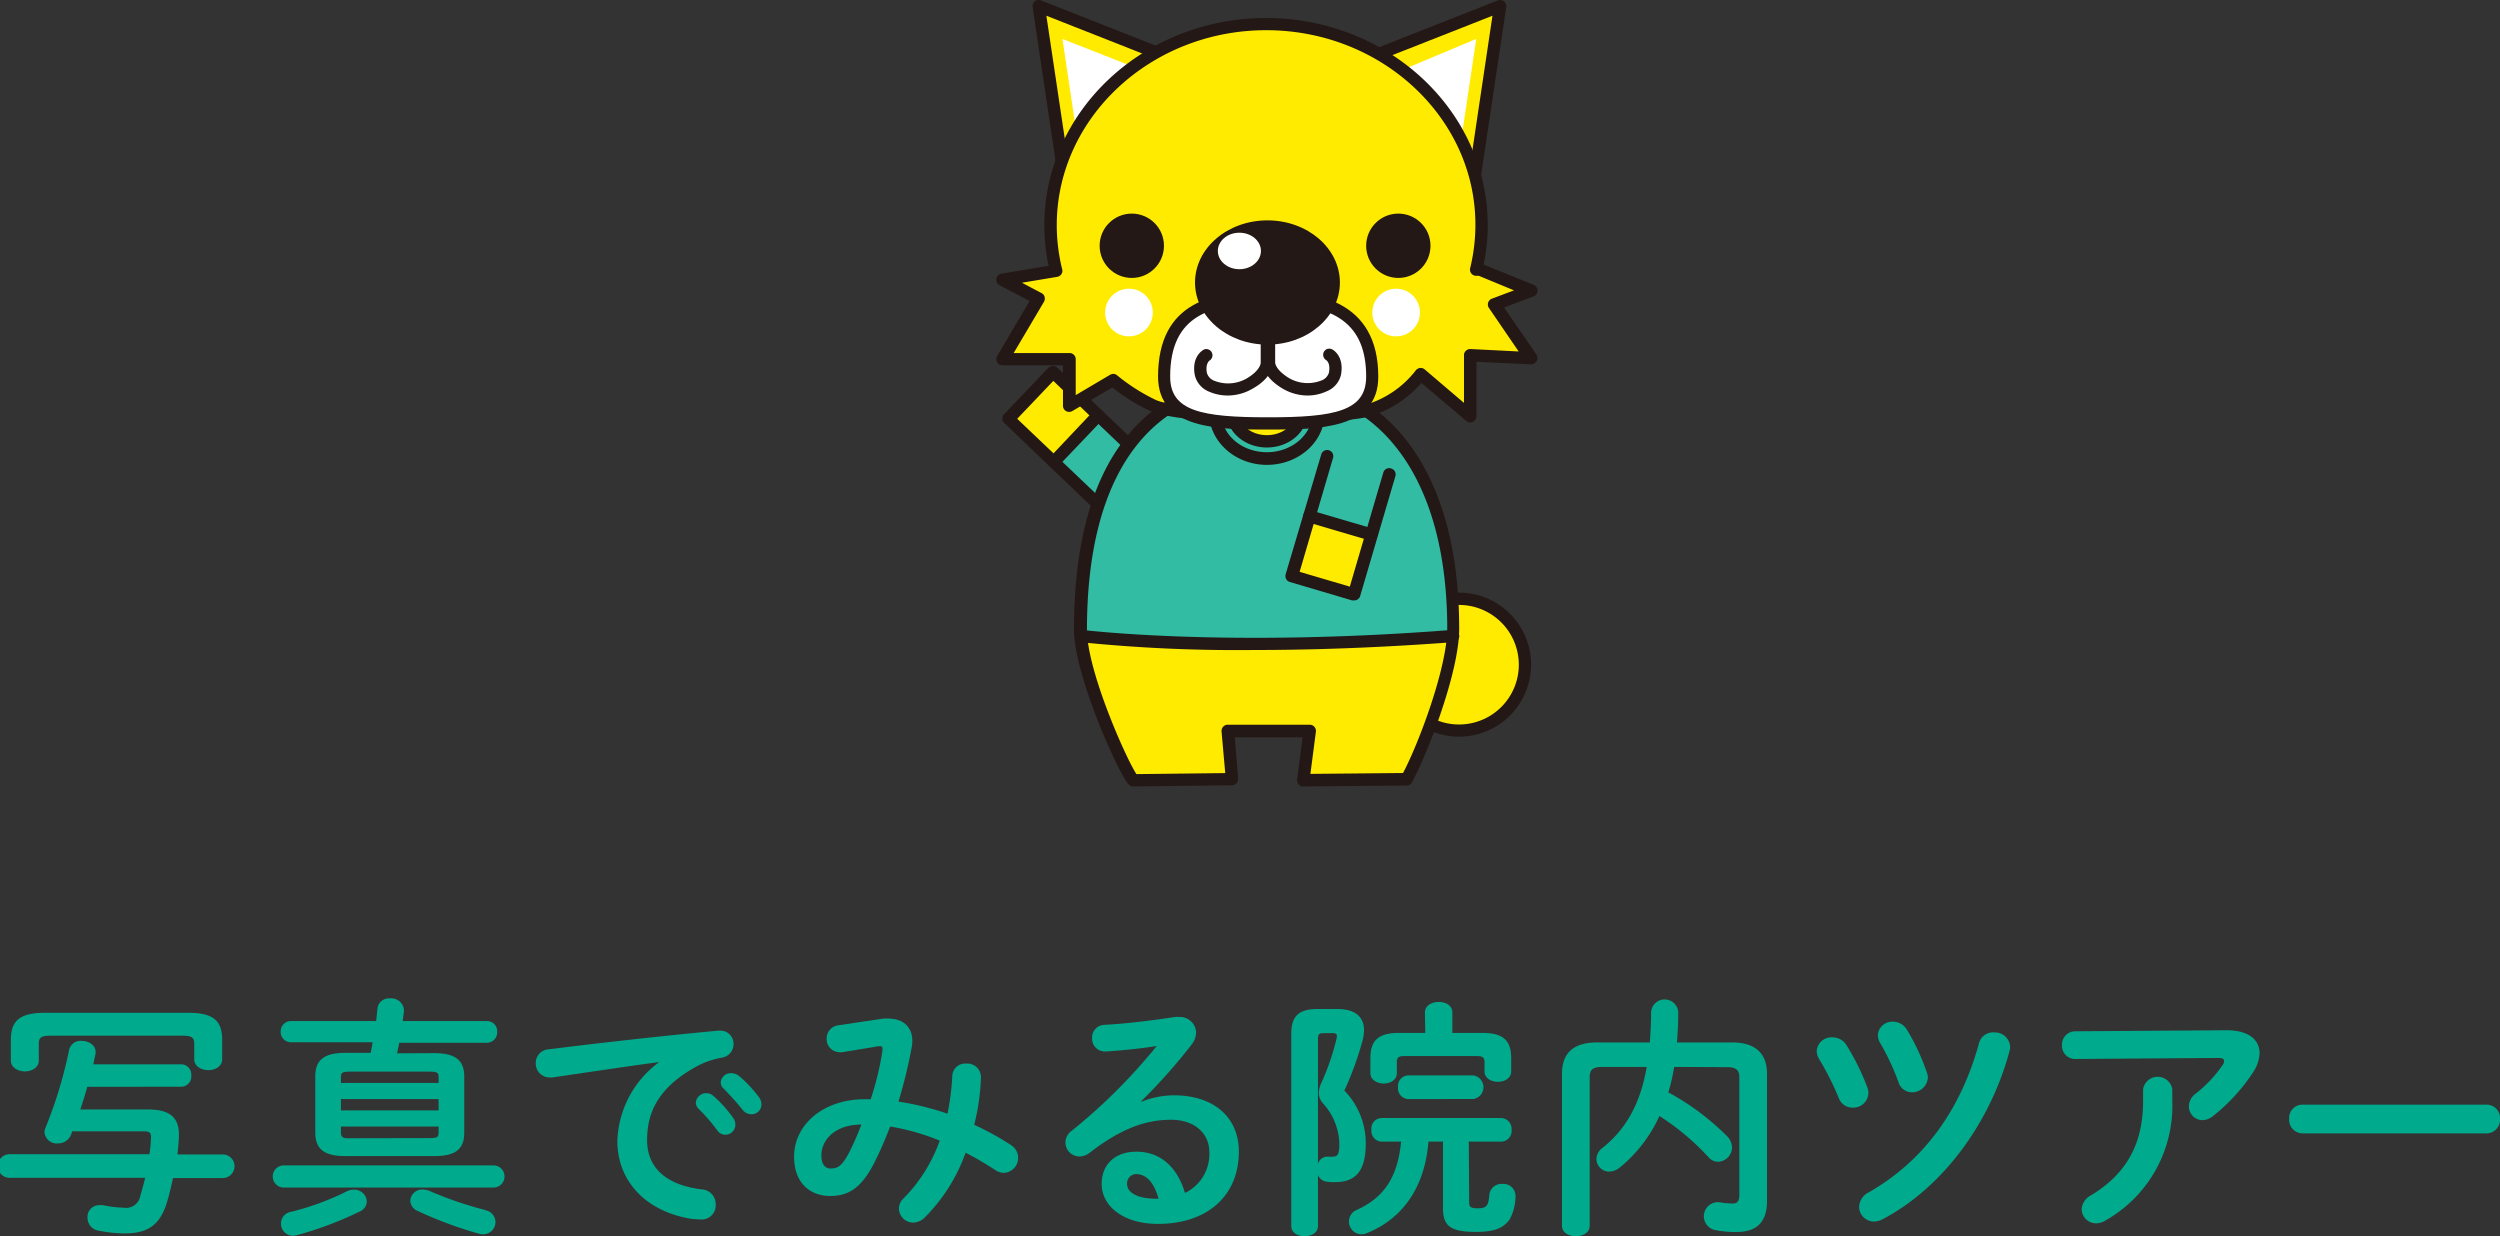<svg viewBox="0 0 317.88 157.19" xmlns="http://www.w3.org/2000/svg" xmlns:xlink="http://www.w3.org/1999/xlink"><rect x="0" y="0" width="317.88" height="157.19" fill="#333333" stroke="none"/><clipPath id="a"><path d="m161.09 48.45c-13.79 0-23.71 9.32-23.58 31.61 0 5.79 5.78 18.31 6.71 19.16l12.5-.15-.49-6.07h10.32l-.7 6.26 13.15-.16c2-3.57 5.93-13.72 5.93-19.16 0-21.12-10.05-31.49-23.84-31.49z"/></clipPath><g fill="#00ab8d"><path d="m11.1 138.19c-.28 1-.57 1.92-.89 2.88h8.54c2.34 0 4 .64 4 3.16 0 .74-.1 1.7-.19 2.56h5.76a1.5 1.5 0 0 1 0 3h-6.32c-.22 1-.44 2-.73 2.94-.87 3-2.43 4.1-5.41 4.1a17.2 17.2 0 0 1 -3.36-.36 1.64 1.64 0 0 1 -1.37-1.66 1.48 1.48 0 0 1 1.53-1.57 2.13 2.13 0 0 1 .42 0 13.85 13.85 0 0 0 2.62.32 1.84 1.84 0 0 0 2.15-1.56c.23-.71.42-1.48.61-2.24h-17.24a1.5 1.5 0 0 1 0-3h17.78a16.35 16.35 0 0 0 .2-2.21c0-.51-.2-.7-.9-.7h-9.12l-.12.35a1.77 1.77 0 0 1 -1.7 1.19 1.57 1.57 0 0 1 -1.7-1.39 1.6 1.6 0 0 1 .13-.61 56.75 56.75 0 0 0 3-9.89 1.49 1.49 0 0 1 1.6-1.15c.86 0 1.76.51 1.76 1.38a.72.72 0 0 1 0 .25l-.29 1.35h11.21a1.29 1.29 0 0 1 1.25 1.41 1.3 1.3 0 0 1 -1.25 1.44zm12.83-9.41c3.2 0 4.32 1 4.32 3.45v2.47c0 .89-.89 1.37-1.76 1.37s-1.79-.48-1.79-1.37v-1.92c0-.83-.25-1.09-1.5-1.09h-16.77c-1.25 0-1.5.26-1.5 1.09v2.08c0 .89-.9 1.37-1.76 1.37s-1.79-.48-1.79-1.37v-2.63c0-2.43 1.12-3.45 4.32-3.45z"/><path d="m36.09 151a1.41 1.41 0 0 1 0-2.82h26.65a1.41 1.41 0 0 1 0 2.82zm19.1-17.09c2.85 0 3.84 1 3.84 3v7.09c0 2.05-1 3-3.84 3h-11.26c-2.85 0-3.84-1-3.84-3v-7.13c0-2 1-3 3.84-3h3.2c.09-.45.19-.9.25-1.34h-10.38a1.31 1.31 0 0 1 -1.31-1.38 1.3 1.3 0 0 1 1.31-1.32h10.83l.17-1.63a1.46 1.46 0 0 1 1.6-1.25 1.6 1.6 0 0 1 1.76 1.44v.2c-.06.41-.09.83-.16 1.24h10.68a1.3 1.3 0 0 1 1.34 1.38 1.32 1.32 0 0 1 -1.34 1.38h-11.11l-.28 1.34zm-10.19 17.36a1.59 1.59 0 0 1 1.64 1.51 1.46 1.46 0 0 1 -.93 1.28 44.71 44.71 0 0 1 -8 3 2.76 2.76 0 0 1 -.45.07 1.53 1.53 0 0 1 -1.53-1.54 1.49 1.49 0 0 1 1.27-1.5 33.91 33.91 0 0 0 7-2.56 2 2 0 0 1 1-.26zm10.77-14.27c0-.61-.16-.74-1.16-.74h-10.11c-1 0-1.15.13-1.15.74v.7h12.42zm-12.42 4.19h12.42v-1.44h-12.42zm11.26 3.52c1 0 1.16-.13 1.16-.73v-.74h-12.42v.76c0 .76.48.73 1.15.73zm7.11 9.18a1.54 1.54 0 0 1 1.28 1.48 1.56 1.56 0 0 1 -1.56 1.57 1.44 1.44 0 0 1 -.52-.07 50.24 50.24 0 0 1 -7.75-2.87 1.49 1.49 0 0 1 -1-1.31 1.51 1.51 0 0 1 1.57-1.44 2.55 2.55 0 0 1 .9.19 46.64 46.64 0 0 0 7.08 2.42z"/><path d="m83.77 135.05c-3.84.51-8.93 1.28-13.54 1.95a1.27 1.27 0 0 1 -.32 0 1.77 1.77 0 0 1 -1.79-1.82 1.74 1.74 0 0 1 1.67-1.76c6.65-.83 14.91-1.76 21.56-2.37h.19a1.66 1.66 0 0 1 1.73 1.7 1.73 1.73 0 0 1 -1.47 1.73 10.69 10.69 0 0 0 -3.52 1.28c-5 2.84-6 6.17-6 9.21 0 3.55 2.47 5.73 7 6.27a1.86 1.86 0 0 1 1.72 1.89 1.79 1.79 0 0 1 -2 1.92 9.47 9.47 0 0 1 -1.44-.13c-5.83-1.09-9.06-5.06-9.06-9.82a12.91 12.91 0 0 1 5.25-10zm4.7 5.15a1.33 1.33 0 0 1 1.35-1.2 1.32 1.32 0 0 1 .89.35 15.81 15.81 0 0 1 2.5 2.78 1.38 1.38 0 0 1 .29.87 1.26 1.26 0 0 1 -2.34.67 22.31 22.31 0 0 0 -2.37-2.72 1.16 1.16 0 0 1 -.32-.75zm3.17-2.56a1.28 1.28 0 0 1 1.36-1.18 1.57 1.57 0 0 1 1 .38 15.86 15.86 0 0 1 2.47 2.63 1.52 1.52 0 0 1 .35 1 1.25 1.25 0 0 1 -1.28 1.21 1.41 1.41 0 0 1 -1.12-.57c-.74-.93-1.63-1.89-2.37-2.66a1.08 1.08 0 0 1 -.41-.81z"/><path d="m111.89 129.58a4.44 4.44 0 0 1 1-.07c2 0 3.11 1.12 3.11 2.82a3.21 3.21 0 0 1 -.07.8 61.61 61.61 0 0 1 -1.69 6.94 36 36 0 0 1 6.24 1.54 32.57 32.57 0 0 0 .61-4.86 1.63 1.63 0 0 1 1.79-1.51 1.72 1.72 0 0 1 1.85 1.7 28.16 28.16 0 0 1 -.86 6.08 36.76 36.76 0 0 1 4.7 2.59 1.91 1.91 0 0 1 -.89 3.52 2 2 0 0 1 -1.12-.35 40.58 40.58 0 0 0 -3.78-2.21 22.21 22.21 0 0 1 -5.12 8.16 2.21 2.21 0 0 1 -1.57.73 1.83 1.83 0 0 1 -1.79-1.79 1.76 1.76 0 0 1 .55-1.25 19.83 19.83 0 0 0 4.64-7.39 28.93 28.93 0 0 0 -6.31-1.79 46.45 46.45 0 0 1 -2 4.58c-1.63 3.23-3.3 4.25-5.6 4.25-2.66 0-4.61-1.73-4.61-5 0-4 3.62-7.3 9-7.3h.74a37.5 37.5 0 0 0 1.5-6.2c0-.1 0-.2 0-.26 0-.29-.19-.32-.64-.26l-4.48.74a1.5 1.5 0 0 1 -.35 0 1.66 1.66 0 0 1 -1.63-1.73 1.68 1.68 0 0 1 1.5-1.69zm-4 17.12a35.15 35.15 0 0 0 1.64-3.71c-3.33 0-5.09 1.92-5.09 3.93 0 1.15.51 1.66 1.15 1.66.93 0 1.41-.28 2.3-1.88z"/><path d="m145.2 140.07a11.1 11.1 0 0 1 4.06-.8c5 0 8.26 2.72 8.26 7.17 0 5.6-4 9.18-10.28 9.18-4.38 0-7.16-2.24-7.16-5.08 0-2.4 1.6-4.1 4.44-4.1 3.08 0 5.22 2.05 6.15 5.25a5.49 5.49 0 0 0 3.1-5.22c0-2.27-1.79-4.09-4.86-4.09-3.23 0-6.37 1.12-10.31 4.16a2.19 2.19 0 0 1 -1.34.51 1.8 1.8 0 0 1 -1.79-1.76 1.89 1.89 0 0 1 .8-1.51 71.28 71.28 0 0 0 10.81-10.78c-1.56.26-3.64.48-5.24.61-.13 0-1 .09-1.38.09a1.63 1.63 0 0 1 -1.6-1.72 1.61 1.61 0 0 1 1.57-1.67c2.59-.13 6-.54 9-1a2.27 2.27 0 0 1 .45 0 2.07 2.07 0 0 1 2.21 2 2.54 2.54 0 0 1 -.58 1.51 70.3 70.3 0 0 1 -6.43 7.23zm2.11 12.35c-.55-2-1.51-3.13-2.85-3.13a1.17 1.17 0 0 0 -1.15 1.25c0 1.05 1.21 1.88 3.74 1.88z"/><path d="m170.08 128.3c2.24 0 3.36 1 3.36 2.72a6 6 0 0 1 -.23 1.44 42 42 0 0 1 -2.27 6.21 9.6 9.6 0 0 1 2.72 6.72c0 3.61-1.38 4.92-3.9 4.92a6.06 6.06 0 0 1 -1.09-.06 1.35 1.35 0 0 1 -1.09-.87v6.53c0 .83-.83 1.28-1.7 1.28s-1.69-.45-1.69-1.28v-24.51c0-2.14.93-3.1 3.29-3.1zm-1.86 3.07c-.51 0-.64.19-.64.77v15.86a1.25 1.25 0 0 1 1.15-.93h.19a3.59 3.59 0 0 0 .52 0c.67 0 .86-.32.86-1.69a7.94 7.94 0 0 0 -2-5 2 2 0 0 1 -.61-1.4 3.39 3.39 0 0 1 .38-1.41 31.47 31.47 0 0 0 1.86-5.44 2.49 2.49 0 0 0 .06-.39c0-.28-.19-.38-.6-.38zm18.59 21.57c0 .57.26.7 1.12.7 1.12 0 1.34-.38 1.44-1.7a1.55 1.55 0 0 1 1.67-1.4 1.53 1.53 0 0 1 1.66 1.5 6.27 6.27 0 0 1 -.74 3c-.73 1-1.73 1.6-4.25 1.6-3.27 0-4.23-.74-4.23-3v-8.48h-1.85c-.45 5.73-3.23 9.8-7.87 11.65a1.64 1.64 0 0 1 -.68.13 1.62 1.62 0 0 1 -1.56-1.63 1.59 1.59 0 0 1 1-1.47c3.33-1.51 5.19-4 5.63-8.68h-2.49a1.35 1.35 0 0 1 -1.28-1.5 1.33 1.33 0 0 1 1.28-1.5h15.23a1.38 1.38 0 0 1 1.31 1.5 1.36 1.36 0 0 1 -1.31 1.5h-4.13zm-5.63-24.19c0-.9.86-1.35 1.76-1.35s1.73.45 1.73 1.35v2.59h3.87c2.81 0 3.61 1.18 3.61 3.2v1.69c0 .87-.83 1.32-1.69 1.32s-1.7-.45-1.7-1.32v-1.18c0-.61-.25-.77-1-.77h-9.15c-.77 0-1 .16-1 .77v1.41c0 .86-.83 1.31-1.66 1.31s-1.7-.45-1.7-1.31v-1.92c0-2 .77-3.2 3.59-3.2h3.39zm-2.14 11a1.38 1.38 0 0 1 -1.28-1.51 1.35 1.35 0 0 1 1.28-1.5h8.31a1.52 1.52 0 0 1 0 3z"/><path d="m212.87 135.66a22.53 22.53 0 0 1 -.74 3.23 32.48 32.48 0 0 1 7.39 5.5 2.15 2.15 0 0 1 .71 1.51 1.84 1.84 0 0 1 -1.8 1.82 1.57 1.57 0 0 1 -1.15-.54 31.64 31.64 0 0 0 -6.28-5.28 18.16 18.16 0 0 1 -5 6.52 2.21 2.21 0 0 1 -1.38.55 1.62 1.62 0 0 1 -1.63-1.6 1.79 1.79 0 0 1 .77-1.41c3-2.4 4.8-5.6 5.63-10.3h-5.69c-1.22 0-1.57.41-1.57 1.31v18.88c0 .89-.87 1.34-1.76 1.34s-1.76-.45-1.76-1.34v-19.3c0-2.49 1.28-4 4.45-4h6.72c.09-1.21.16-2.49.16-3.87a1.73 1.73 0 0 1 3.45 0c0 1.34-.06 2.66-.16 3.87h7c3.13 0 4.45 1.54 4.45 4v16.16c0 2.85-1.48 3.94-3.88 3.94a12.85 12.85 0 0 1 -2.78-.26 1.79 1.79 0 0 1 .22-3.52 1.46 1.46 0 0 1 .36 0 10.29 10.29 0 0 0 1.72.16c.55 0 .84-.28.84-1.05v-14.98c0-.9-.36-1.31-1.57-1.31z"/><path d="m237.44 138.28a2 2 0 0 1 .13.74 1.92 1.92 0 0 1 -2 1.82 1.85 1.85 0 0 1 -1.76-1.21 36.89 36.89 0 0 0 -2.52-5 2.05 2.05 0 0 1 -.29-1 1.88 1.88 0 0 1 2-1.73 2.09 2.09 0 0 1 1.79 1 30.5 30.5 0 0 1 2.65 5.38zm16.1-7a1.92 1.92 0 0 1 2.05 1.8 1.44 1.44 0 0 1 -.07.54c-2.46 9.2-8.52 17.38-16.09 21.38a2.49 2.49 0 0 1 -1.16.32 1.89 1.89 0 0 1 -1.88-1.86 2.16 2.16 0 0 1 1.24-1.86c7-4 11.68-10.49 14-18.94a1.84 1.84 0 0 1 1.91-1.39zm-8.54 5.08a1.72 1.72 0 0 1 .13.67 2 2 0 0 1 -2 1.86 1.79 1.79 0 0 1 -1.73-1.28 30.27 30.27 0 0 0 -2.34-5 2.05 2.05 0 0 1 -.29-1 1.83 1.83 0 0 1 1.92-1.7 2.06 2.06 0 0 1 1.8 1.06 27.44 27.44 0 0 1 2.51 5.39z"/><path d="m283.12 131c2.81 0 4.19 1.22 4.19 2.92a4.77 4.77 0 0 1 -.83 2.43 23.61 23.61 0 0 1 -5.09 5.56 2.19 2.19 0 0 1 -1.34.52 1.75 1.75 0 0 1 -1.73-1.76 2.07 2.07 0 0 1 .89-1.63 16.44 16.44 0 0 0 3.36-3.56 1 1 0 0 0 .23-.57c0-.26-.23-.39-.74-.39l-18.17.13a1.66 1.66 0 0 1 -1.7-1.76 1.68 1.68 0 0 1 1.7-1.76zm-10.62 7.49a1.88 1.88 0 0 1 3.71 0v1.51a16.74 16.74 0 0 1 -8.45 15.16 2.33 2.33 0 0 1 -1.22.39 1.83 1.83 0 0 1 -1.85-1.8 2.14 2.14 0 0 1 1.18-1.76c4.39-2.65 6.63-6.4 6.63-12z"/><path d="m316.15 140.46a1.7 1.7 0 0 1 1.73 1.82 1.72 1.72 0 0 1 -1.73 1.83h-23.36a1.72 1.72 0 0 1 -1.72-1.83 1.69 1.69 0 0 1 1.72-1.82z"/></g><path d="m145.43 58.56-5.83 5.67-11.47-10.89 5.98-5.73z" fill="#33bca4"/><path d="m134.11 47.61-5.98 5.73 5.63 5.28 5.83-5.67z" fill="#ffeb00"/><path d="m133.52 46.64a.79.79 0 0 1 .93.12l11.5 11a.78.78 0 0 1 0 1.1.77.77 0 0 1 -1.1 0l-10.92-10.43-4.59 4.82 10.94 10.42a.78.78 0 0 1 0 1.1.77.77 0 0 1 -1.1 0l-11.5-11a.78.78 0 0 1 0-1.11l5.67-5.95a.86.86 0 0 1 .17-.07z" fill="#231815"/><path d="m139.66 52.8-5.67 5.95" fill="#fff"/><path d="m139.27 52.13a.78.78 0 0 1 .95 1.21l-5.67 5.95a.77.77 0 0 1 -1.1 0 .78.78 0 0 1 0-1.11l5.67-6a.59.59 0 0 1 .15-.05z" fill="#231815"/><circle cx="185.52" cy="84.51" fill="#ffeb00" r="8.38"/><path d="m185.52 93.67a9.16 9.16 0 1 1 9.16-9.16 9.17 9.17 0 0 1 -9.16 9.16zm0-16.75a7.6 7.6 0 1 0 7.6 7.59 7.6 7.6 0 0 0 -7.6-7.59z" fill="#231815"/><g clip-path="url(#a)"><path d="m161.09 48.45c-13.79 0-23.58 6.53-23.58 31.61 0 5.79 5.78 18.31 6.71 19.16l12.5-.15-.49-6.07h10.13l-.51 6.26 13.15-.16c2-3.57 5.93-13.72 5.93-19.16 0-21.12-10.05-31.49-23.84-31.49z" fill="#33bca4"/><g fill="#ffeb00"><path d="m166 48.45c0 3.58-.22 7.66-4.8 7.66s-4.74-3.63-4.74-7.22-.44-2.43 4.15-2.43 5.39-1.59 5.39 1.99z"/><path d="m185.52 81.08c0 11.74-12.21 31.88-25.83 31.88s-25.77-32.11-22.49-32.11c.34 0 10.43 1 24.05 1s24.27-1.32 24.27-.77z"/><path d="m166.85 65.62-2.48 7.62 7.89 2.32 2.24-7.62z"/></g></g><path d="m148.13 7.11-16.06-6.33 3.42 22.89z" fill="#ffeb00"/><path d="m135.49 24.45h-.2a.8.8 0 0 1 -.58-.65l-3.41-22.9a.8.8 0 0 1 .28-.73.81.81 0 0 1 .78-.12l16.06 6.33a.76.76 0 0 1 .46.51.78.78 0 0 1 -.13.69l-12.64 16.56a.77.77 0 0 1 -.62.31zm-2.44-22.45 2.95 19.72 10.88-14.27z" fill="#231815"/><path d="m135.09 4.95 9.66 3.8-7.69 9.4z" fill="#fff"/><path d="m174.68 7.11 16.06-6.33-3.41 22.89z" fill="#ffeb00"/><path d="m187.33 24.45a.77.77 0 0 1 -.62-.31l-12.65-16.56a.78.78 0 0 1 -.13-.69.79.79 0 0 1 .47-.51l16.06-6.33a.8.8 0 0 1 .77.12.78.78 0 0 1 .29.73l-3.42 22.88a.77.77 0 0 1 -.58.65zm-11.4-17 10.9 14.27 2.94-19.72z" fill="#231815"/><path d="m177.27 9.32 10.44-4.37-1.97 13.2z" fill="#fff"/><path d="m194.66 37-6.45-2.66h-.49a24 24 0 0 0 .68-5.66c0-14.12-12.27-25.57-27.4-25.57s-27.41 11.45-27.41 25.57a24 24 0 0 0 .71 5.79l-6.78 1.14 4.55 2.4-4.55 7.71h8.48v5.94l5.56-3.29a24.32 24.32 0 0 0 5.19 3.29c4.58 1.82 23.58 1.64 27.22.57a13.29 13.29 0 0 0 6.67-4.61l6.36 5.3v-7.75l7.71.37-4.71-6.82z" fill="#ffeb00"/><path d="m162 53.77c-6.29 0-13-.43-15.56-1.43a23.21 23.21 0 0 1 -5-3.07l-5.1 3a.8.8 0 0 1 -.79 0 .78.78 0 0 1 -.39-.68v-5.14h-7.69a.79.79 0 0 1 -.68-.39.77.77 0 0 1 0-.79l4.13-7-3.83-2a.79.79 0 0 1 .24-1.47l6-1a25.05 25.05 0 0 1 -.54-5.16c0-14.53 12.64-26.35 28.19-26.35s28.19 11.82 28.19 26.35a24.82 24.82 0 0 1 -.52 5l6.35 2.58a.78.78 0 0 1 0 1.46l-3.75 1.42 4.12 6a.8.8 0 0 1 0 .83.83.83 0 0 1 -.73.4l-6.91-.33v6.93a.78.78 0 0 1 -.45.71.8.8 0 0 1 -.84-.12l-5.7-4.82a14.21 14.21 0 0 1 -6.56 4.24c-1.81.52-6.83.83-12.18.83zm-20.46-6.23a.77.77 0 0 1 .5.18 24 24 0 0 0 5 3.17c4.35 1.71 23 1.63 26.71.54a12.53 12.53 0 0 0 6.25-4.31.82.82 0 0 1 .55-.33.77.77 0 0 1 .6.18l5 4.26v-6.06a.76.76 0 0 1 .24-.57.81.81 0 0 1 .58-.22l6.13.31-3.78-5.53a.79.79 0 0 1 .37-1.18l2.82-1.06-4.47-1.85h-.34a.79.79 0 0 1 -.76-1 23.2 23.2 0 0 0 .66-5.48c.02-13.59-11.92-24.75-26.6-24.75s-26.63 11.16-26.63 24.79a23.29 23.29 0 0 0 .69 5.61.73.73 0 0 1 -.1.61.78.78 0 0 1 -.53.35l-4.49.75 2.5 1.32a.74.74 0 0 1 .38.47.84.84 0 0 1 -.07.62l-3.86 6.53h7.11a.78.78 0 0 1 .78.78v4.57l4.38-2.59a.86.86 0 0 1 .39-.11z" fill="#231815"/><path d="m159.47 82.65a197.33 197.33 0 0 1 -22.15-1 .79.79 0 0 1 .2-1.56c.17 0 18.12 2.27 47.18 0a.8.8 0 0 1 .85.72.78.78 0 0 1 -.72.84c-9.83.74-18.32 1-25.36 1z" fill="#231815"/><path d="m172.13 76.34a.83.83 0 0 1 -.22 0l-7.91-2.34a.77.77 0 0 1 -.46-.37.83.83 0 0 1 -.07-.6l4.53-15.25a.78.78 0 1 1 1.5.44l-4.25 14.49 6.38 1.88 4.26-14.5a.77.77 0 0 1 1-.52.78.78 0 0 1 .53 1l-4.48 15.24a.78.78 0 0 1 -.81.53z" fill="#231815"/><path d="m174.37 67.94-7.89-2.32" fill="#fff"/><path d="m174.37 68.72a.83.83 0 0 1 -.22 0l-7.89-2.32a.78.78 0 1 1 .45-1.5l7.88 2.32a.78.78 0 0 1 -.22 1.53z" fill="#231815"/><path d="m144.09 100a.76.76 0 0 1 -.53-.21c-1.2-1.1-7-13.9-7-19.73 0-28.18 15.27-32.39 24.36-32.39 15.42 0 24.62 12.06 24.62 32.27 0 5.53-4 15.81-6 19.54a.76.76 0 0 1 -.68.4l-13.15.12a.71.71 0 0 1 -.59-.26.8.8 0 0 1 -.19-.63l.7-5.36h-8.63l.43 5.26a.85.85 0 0 1 -.2.59.79.79 0 0 1 -.57.25l-12.56.15zm16.91-50.76c-14.7 0-22.79 10.94-22.79 30.82 0 5.25 5 16.44 6.29 18.37l11.29-.13-.47-5.3a.82.82 0 0 1 .21-.6.77.77 0 0 1 .57-.25h10.45a.79.79 0 0 1 .77.88l-.7 5.37 11.78-.11c2.1-4 5.62-13.5 5.62-18.38-.02-19.2-8.62-30.67-23.02-30.67z" fill="#231815"/><path d="m161.09 59.11c-4.05 0-7.35-3-7.35-6.61a.78.78 0 0 1 1.56 0c0 2.79 2.6 5 5.79 5s5.79-2.26 5.79-5a.78.78 0 0 1 1.56 0c0 3.65-3.29 6.61-7.35 6.61z" fill="#231815"/><path d="m161.09 56.9c-2.83 0-5.13-2-5.13-4.4a.78.78 0 1 1 1.56 0c0 1.56 1.6 2.83 3.57 2.83s3.57-1.27 3.57-2.83a.78.78 0 1 1 1.56 0c0 2.42-2.3 4.4-5.13 4.4z" fill="#231815"/><path d="m174.5 47.89c0 5.58-5.93 6-13.25 6s-13.24-.37-13.24-6c0-8.63 5.93-10.12 13.24-10.12s13.25 1.88 13.25 10.12z" fill="#fff"/><path d="m161.25 54.62c-6.25 0-14 0-14-6.73 0-9.61 7.09-10.9 14-10.9 6 0 14 1.13 14 10.9.03 6.73-7.75 6.73-14 6.73zm0-16.07c-7.48 0-12.46 1.59-12.46 9.34 0 4.39 4 5.17 12.46 5.17s12.46-.78 12.46-5.17c0-6.54-3.71-9.34-12.46-9.34z" fill="#231815"/><ellipse cx="161.16" cy="35.92" fill="#231815" rx="9.21" ry="7.9"/><ellipse cx="157.59" cy="31.91" fill="#fff" rx="2.74" ry="2.32"/><path d="m156.11 50.29a5.88 5.88 0 0 1 -2.37-.49 3 3 0 0 1 -1.82-2.11c-.45-2.44 1.11-3.21 1.17-3.25a.79.79 0 0 1 .7 1.41s-.55.38-.33 1.56a1.51 1.51 0 0 0 .93 1 4.75 4.75 0 0 0 4.08-.26c1.82-1.06 1.83-2 1.83-2v-4a.79.79 0 0 1 .79-.78.78.78 0 0 1 .78.78v3.85c0 .38-.07 2-2.6 3.42a6.28 6.28 0 0 1 -3.16.87z" fill="#231815"/><path d="m166.33 50.29a6.32 6.32 0 0 1 -3.16-.83c-2.52-1.47-2.61-3-2.59-3.42v-3.93a.78.78 0 1 1 1.56 0v4s0 .91 1.82 2a4.75 4.75 0 0 0 4.08.26 1.54 1.54 0 0 0 .94-1c.22-1.22-.32-1.55-.34-1.57a.8.8 0 0 1 -.31-1.05.77.77 0 0 1 1-.35c.07 0 1.63.81 1.18 3.25a3 3 0 0 1 -1.83 2.11 5.8 5.8 0 0 1 -2.35.53z" fill="#231815"/><circle cx="177.8" cy="31.25" fill="#231815" r="4.09"/><circle cx="143.91" cy="31.25" fill="#231815" r="4.09"/><circle cx="177.52" cy="39.74" fill="#fff" r="3.03"/><circle cx="143.55" cy="39.74" fill="#fff" r="3.03"/></svg>